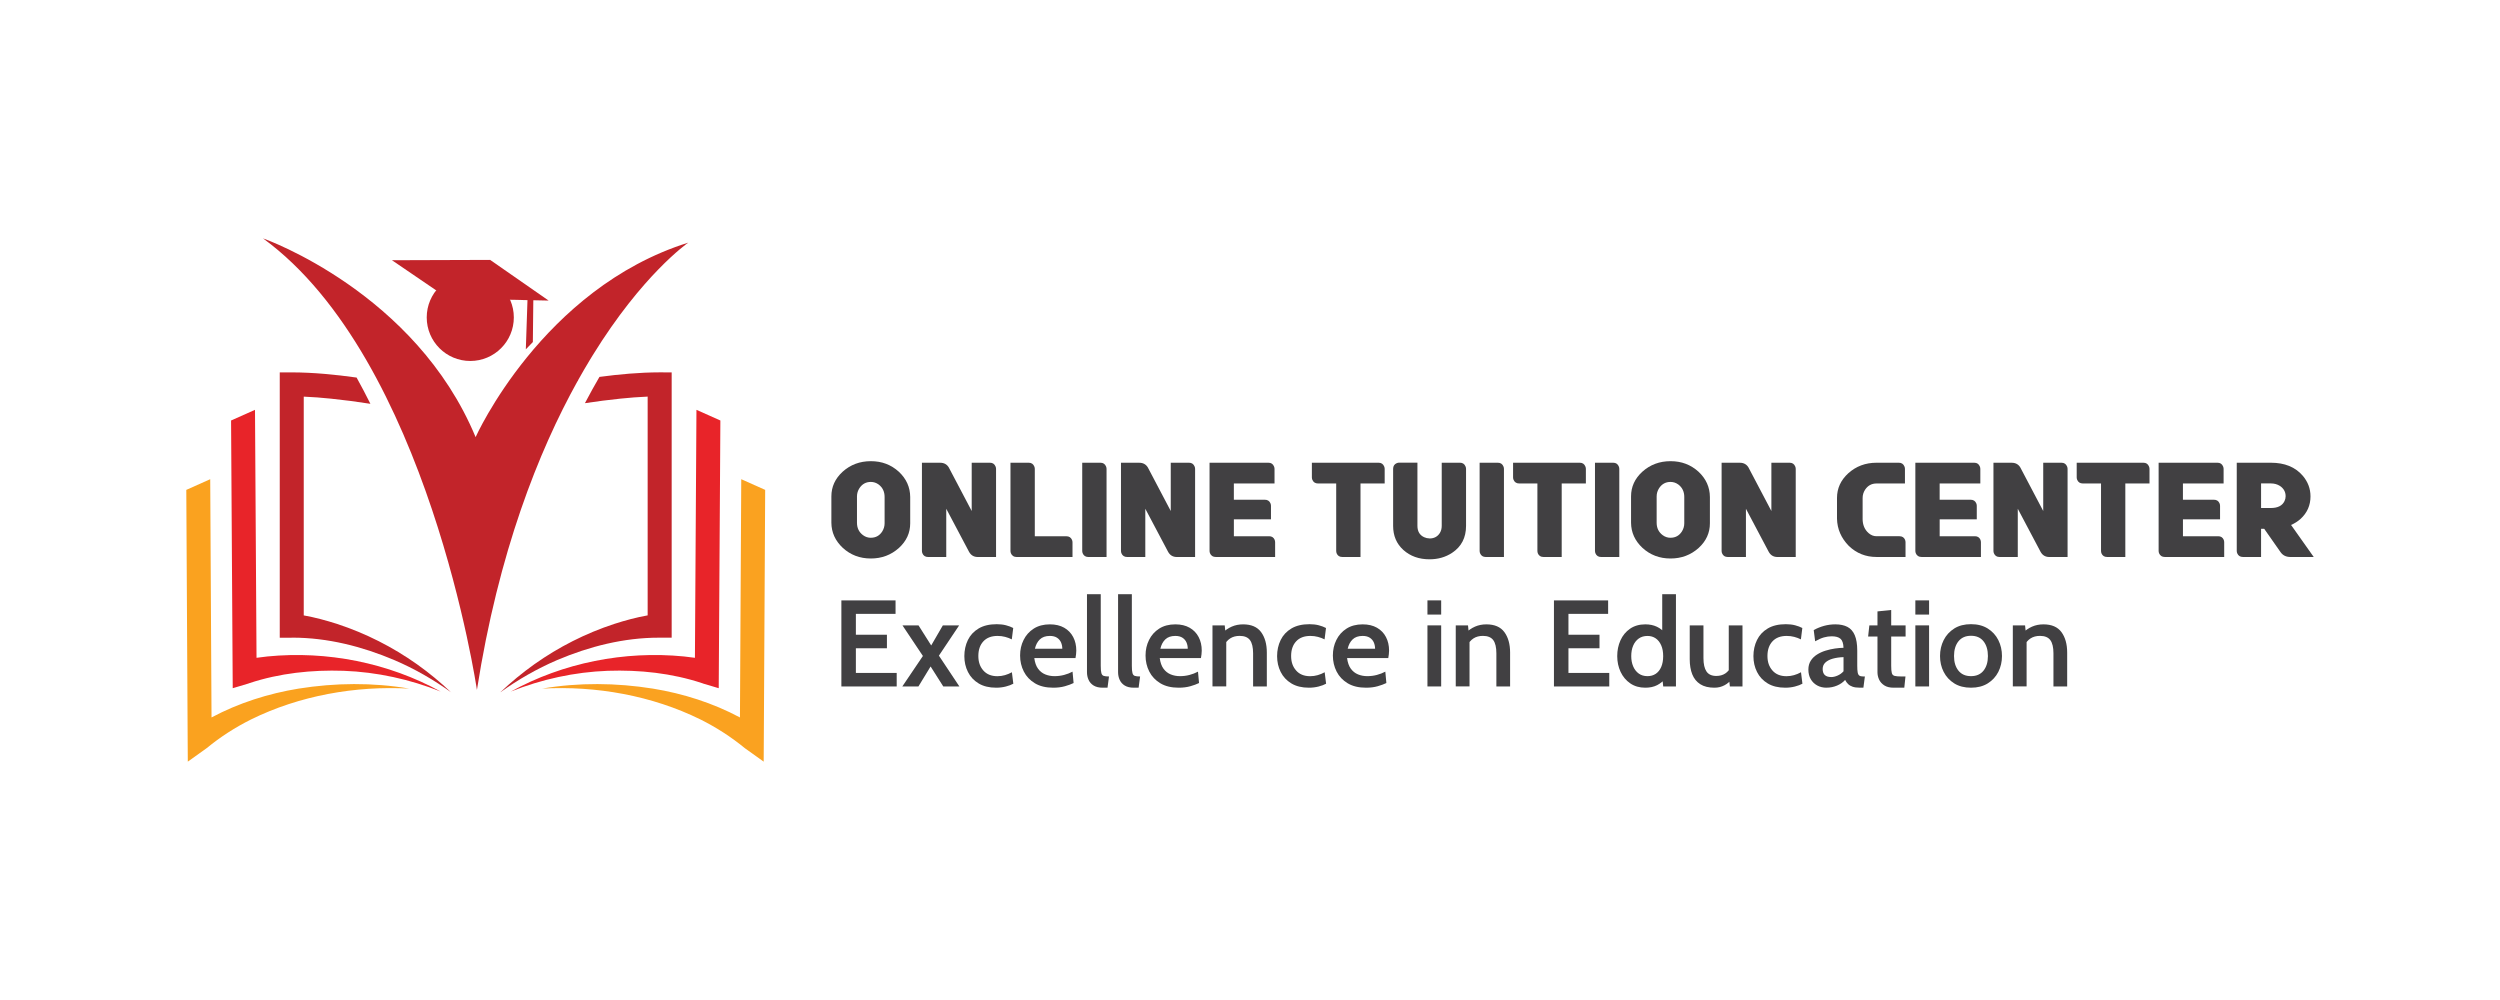 <?xml version="1.0" encoding="UTF-8"?>
<svg id="Layer_1" data-name="Layer 1" xmlns="http://www.w3.org/2000/svg" viewBox="0 0 1000 400">
  <defs>
    <style>
      .cls-1 {
        fill: #c2242a;
      }

      .cls-2 {
        fill: #faa21f;
      }

      .cls-3 {
        fill: #e82429;
      }

      .cls-4 {
        fill: #faa220;
      }

      .cls-5 {
        fill: #da3627;
      }

      .cls-6 {
        fill: #414042;
      }
    </style>
  </defs>
  <g>
    <path class="cls-4" d="m306.07,195.96l-.54,99.43-.06,9.27-7.59-5.43c-5.39-4.43-11.34-8.27-17.69-11.44-19.42-9.57-41.7-13.52-63.32-12.35,14.64-2.49,29.62-2.33,44.32.01,12.07,1.98,23.93,5.73,34.79,11.53l.52-95.3,9.58,4.28Z"/>
    <path class="cls-3" d="m288.15,168.19l-.62,100.7-.04,6.39-6.21-1.85s-.12-.05-.2-.08l-.25-.09c-12.12-4.01-24.97-5.37-37.73-4.94-13.25.49-26.44,3.37-38.79,8.31,20.93-11.53,45.45-16.39,69.27-14.05,1.46.15,2.93.33,4.39.54l.61-99.19,9.57,4.27Z"/>
    <path class="cls-5" d="m230.95,152.58l-.09-.55c.14-.02.29-.05.43-.06l-.34.61Z"/>
    <path class="cls-1" d="m268.68,255.08h-4.72s-.11,0-.18-.01h-.23c-13.99-.01-27.85,3.51-40.72,8.97-8.03,3.45-15.6,7.8-22.74,12.91,4.25-4.04,8.81-7.8,13.64-11.24,9.78-6.93,20.51-12.38,31.94-16.13,4.37-1.41,8.85-2.63,13.39-3.43v-87.51c-3.59.14-7.24.44-10.87.81-4.72.49-9.52,1.1-14.22,1.82,1.98-3.78,3.93-7.28,5.81-10.51,7.98-1.06,15.91-1.8,24.13-1.82l4.76.02c0,4.8,0,101.32,0,106.11Z"/>
    <path class="cls-2" d="m74.52,195.96l.54,99.43.06,9.27,7.59-5.43c5.39-4.43,11.34-8.27,17.69-11.44,19.42-9.57,41.7-13.52,63.32-12.35-14.64-2.49-29.62-2.33-44.32.01-12.07,1.98-23.93,5.73-34.79,11.53l-.52-95.3-9.58,4.28Z"/>
    <path class="cls-3" d="m92.43,168.19l.62,100.7.04,6.39,6.21-1.85s.12-.05.2-.08l.25-.09c12.12-4.01,24.97-5.37,37.73-4.94,13.25.49,26.44,3.37,38.79,8.31-20.93-11.53-45.45-16.39-69.27-14.05-1.46.15-2.93.33-4.39.54l-.61-99.19-9.57,4.27Z"/>
    <path class="cls-1" d="m180.48,276.95c-7.13-5.12-14.7-9.47-22.74-12.91-12.86-5.46-26.73-8.98-40.71-8.98h-.23c-.07.02-.16.02-.18.02h-4.72c0-4.8,0-101.32,0-106.11l4.76-.02c8.86.03,17.38.88,25.98,2.07,1.92,3.46,3.76,6.97,5.51,10.48v.02c-5.19-.82-10.54-1.52-15.78-2.06-3.64-.37-7.29-.67-10.87-.81v87.51c4.54.8,9.03,2.03,13.39,3.43,11.43,3.75,22.15,9.2,31.94,16.13,4.82,3.44,9.38,7.2,13.63,11.24Z"/>
    <path class="cls-1" d="m275.29,97.06c-.51.36-18.39,12.95-38.14,44.94-.37.59-.74,1.19-1.1,1.8-1.58,2.6-3.16,5.32-4.76,8.17l-.34.61c-15.51,27.93-31.55,68.24-40.18,123.39,0,0-19.46-132.42-85.58-180.63.94.33,61.09,21.74,85.05,79.51,0,0,26.61-59.44,85.05-77.79Z"/>
    <g>
      <circle class="cls-1" cx="188.11" cy="126.97" r="17.42"/>
      <polygon class="cls-1" points="174.32 116.04 156.78 104.09 196.06 103.96 219.45 120.23 189.19 119.59 174.32 116.04"/>
      <polygon class="cls-1" points="211.06 118.1 210.33 139.73 213.14 136.82 213.35 118.2 211.06 118.1"/>
    </g>
  </g>
  <g>
    <g>
      <path class="cls-6" d="m348.34,223.4c-4.4,0-8.14-1.42-11.24-4.27-3-2.81-4.52-6.17-4.55-10.05v-10.53c0-3.83,1.5-7.11,4.5-9.86,3.13-2.81,6.89-4.22,11.29-4.22s8.09,1.41,11.19,4.22c3,2.81,4.52,6.18,4.55,10.1v10.53c0,3.83-1.5,7.11-4.51,9.86-3.13,2.81-6.88,4.22-11.24,4.22Zm0-8.3c1.96,0,3.48-.84,4.55-2.51.63-1.01.95-2.1.95-3.27v-10.53c0-2.12-.79-3.78-2.37-4.98-.95-.69-1.99-1.04-3.13-1.04-1.93,0-3.45.82-4.55,2.47-.66,1.01-1,2.12-1,3.32v10.53c0,2.12.81,3.78,2.42,4.98.95.7,1.99,1.04,3.13,1.04Z"/>
      <path class="cls-6" d="m388.7,185.09h7.3c1.07,0,1.82.51,2.23,1.52.13.32.19.63.19.95v35.24h-7.3c-1.58,0-2.75-.7-3.51-2.09-.03-.03-.05-.06-.05-.09l-9.06-17.12v19.3h-7.26c-1.11,0-1.87-.49-2.28-1.47-.13-.32-.19-.63-.19-.95v-35.28h7.3c1.58,0,2.75.66,3.51,1.99.03.06.06.13.09.19l9.01,17.12v-19.3Z"/>
      <path class="cls-6" d="m404.2,185.09h7.3c1.07,0,1.82.51,2.23,1.52.13.32.19.63.19.95v26.94h12.61c1.11,0,1.86.49,2.28,1.47.13.32.19.63.19.95v5.88h-22.34c-1.11,0-1.87-.49-2.28-1.47-.13-.32-.19-.63-.19-.95v-35.28Z"/>
      <path class="cls-6" d="m432.9,185.09h7.3c1.07,0,1.82.51,2.23,1.52.13.32.19.63.19.95v35.24h-7.26c-1.11,0-1.87-.49-2.28-1.47-.13-.32-.19-.63-.19-.95v-35.28Z"/>
      <path class="cls-6" d="m468.32,185.09h7.3c1.07,0,1.82.51,2.23,1.52.13.32.19.63.19.95v35.24h-7.3c-1.58,0-2.75-.7-3.51-2.09-.03-.03-.05-.06-.05-.09l-9.06-17.12v19.3h-7.26c-1.11,0-1.87-.49-2.28-1.47-.13-.32-.19-.63-.19-.95v-35.28h7.3c1.58,0,2.75.66,3.51,1.99.03.06.06.13.09.19l9.01,17.12v-19.3Z"/>
      <path class="cls-6" d="m507.63,214.49c1.08,0,1.82.47,2.23,1.42.13.35.19.68.19,1v5.88h-23.76c-1.11,0-1.87-.49-2.28-1.47-.13-.32-.19-.63-.19-.95v-35.28h23.57c1.08,0,1.82.51,2.23,1.52.13.32.19.63.19.95v5.83h-16.27v6.5h12.38c1.11,0,1.87.49,2.28,1.47.13.32.19.63.19.95v5.41h-14.84v6.78h14.08Z"/>
      <path class="cls-6" d="m551.45,185.09c1.08,0,1.82.51,2.23,1.52.13.32.19.63.19.95v5.83h-9.67v29.4h-7.3c-1.08,0-1.82-.47-2.23-1.42-.13-.35-.19-.68-.19-1v-26.98h-7.26c-1.11,0-1.87-.49-2.28-1.47-.13-.32-.19-.63-.19-.95v-5.88h26.7Z"/>
      <path class="cls-6" d="m571.8,215.39c1.83,0,3.21-.73,4.13-2.18.51-.82.76-1.77.76-2.85v-25.28h7.26c1.07,0,1.82.47,2.23,1.42.16.35.24.7.24,1.04v22.81c0,4.71-1.85,8.3-5.55,10.76-2.62,1.74-5.64,2.61-9.06,2.61-4.21,0-7.7-1.25-10.48-3.75-2.72-2.47-4.08-5.67-4.08-9.63v-22.81c0-1.11.49-1.87,1.47-2.28.32-.13.63-.19.95-.19h7.3v25.28c0,2.21.9,3.73,2.7,4.55.7.32,1.41.47,2.13.47Z"/>
      <path class="cls-6" d="m591.86,185.09h7.3c1.07,0,1.82.51,2.23,1.52.13.32.19.63.19.95v35.24h-7.26c-1.11,0-1.87-.49-2.28-1.47-.13-.32-.19-.63-.19-.95v-35.28Z"/>
      <path class="cls-6" d="m631.93,185.09c1.08,0,1.82.51,2.23,1.52.13.32.19.63.19.95v5.83h-9.67v29.4h-7.3c-1.08,0-1.82-.47-2.23-1.42-.13-.35-.19-.68-.19-1v-26.98h-7.26c-1.11,0-1.87-.49-2.28-1.47-.13-.32-.19-.63-.19-.95v-5.88h26.7Z"/>
      <path class="cls-6" d="m638,185.09h7.3c1.07,0,1.82.51,2.23,1.52.13.32.19.63.19.95v35.24h-7.26c-1.11,0-1.87-.49-2.28-1.47-.13-.32-.19-.63-.19-.95v-35.28Z"/>
      <path class="cls-6" d="m668.21,223.4c-4.39,0-8.14-1.42-11.24-4.27-3-2.81-4.52-6.17-4.55-10.05v-10.53c0-3.83,1.5-7.11,4.51-9.86,3.13-2.81,6.89-4.22,11.29-4.22s8.09,1.41,11.19,4.22c3,2.81,4.52,6.18,4.55,10.1v10.53c0,3.83-1.5,7.11-4.5,9.86-3.13,2.81-6.88,4.22-11.24,4.22Zm0-8.3c1.96,0,3.48-.84,4.55-2.51.63-1.01.95-2.1.95-3.27v-10.53c0-2.12-.79-3.78-2.37-4.98-.95-.69-1.99-1.04-3.13-1.04-1.93,0-3.45.82-4.55,2.47-.66,1.01-1,2.12-1,3.32v10.53c0,2.12.81,3.78,2.42,4.98.95.7,1.99,1.04,3.13,1.04Z"/>
      <path class="cls-6" d="m708.57,185.09h7.3c1.07,0,1.82.51,2.23,1.52.13.32.19.63.19.95v35.24h-7.3c-1.58,0-2.75-.7-3.51-2.09-.03-.03-.05-.06-.05-.09l-9.06-17.12v19.3h-7.26c-1.11,0-1.87-.49-2.28-1.47-.13-.32-.19-.63-.19-.95v-35.28h7.3c1.58,0,2.75.66,3.51,1.99.03.06.06.13.09.19l9.01,17.12v-19.3Z"/>
      <path class="cls-6" d="m745.04,207.47c0,2.47.81,4.39,2.42,5.79.95.82,1.99,1.23,3.13,1.23h9.2c1.08,0,1.82.47,2.23,1.42.13.35.19.68.19,1v5.88h-11.62c-4.3,0-7.98-1.47-11.05-4.41-3.07-3.13-4.65-6.77-4.74-10.91v-8.3c0-3.82,1.5-7.11,4.51-9.86,3.13-2.81,6.89-4.22,11.29-4.22h8.96c1.07,0,1.82.51,2.23,1.52.13.32.19.63.19.95v5.83h-11.38c-1.93,0-3.45.82-4.55,2.47-.66,1.01-1,2.12-1,3.32v8.3Z"/>
      <path class="cls-6" d="m789.95,214.49c1.08,0,1.82.47,2.23,1.42.13.35.19.68.19,1v5.88h-23.76c-1.11,0-1.87-.49-2.28-1.47-.13-.32-.19-.63-.19-.95v-35.28h23.57c1.08,0,1.82.51,2.23,1.52.13.32.19.63.19.95v5.83h-16.27v6.5h12.38c1.11,0,1.87.49,2.28,1.47.13.32.19.63.19.95v5.41h-14.84v6.78h14.08Z"/>
      <path class="cls-6" d="m817.31,185.09h7.3c1.07,0,1.82.51,2.23,1.52.13.32.19.63.19.95v35.24h-7.3c-1.58,0-2.75-.7-3.51-2.09-.03-.03-.05-.06-.05-.09l-9.06-17.12v19.3h-7.26c-1.11,0-1.87-.49-2.28-1.47-.13-.32-.19-.63-.19-.95v-35.28h7.3c1.58,0,2.75.66,3.51,1.99.03.06.06.13.09.19l9.01,17.12v-19.3Z"/>
      <path class="cls-6" d="m857.38,185.09c1.08,0,1.82.51,2.23,1.52.13.32.19.63.19.95v5.83h-9.67v29.4h-7.3c-1.08,0-1.82-.47-2.23-1.42-.13-.35-.19-.68-.19-1v-26.98h-7.26c-1.11,0-1.87-.49-2.28-1.47-.13-.32-.19-.63-.19-.95v-5.88h26.7Z"/>
      <path class="cls-6" d="m887.26,214.49c1.08,0,1.82.47,2.23,1.42.13.35.19.68.19,1v5.88h-23.76c-1.11,0-1.87-.49-2.28-1.47-.13-.32-.19-.63-.19-.95v-35.28h23.57c1.08,0,1.82.51,2.23,1.52.13.32.19.63.19.95v5.83h-16.27v6.5h12.38c1.11,0,1.87.49,2.28,1.47.13.32.19.63.19.95v5.41h-14.84v6.78h14.08Z"/>
      <path class="cls-6" d="m904.43,211.5v11.29h-7.26c-1.11,0-1.87-.49-2.28-1.47-.13-.32-.19-.63-.19-.95v-35.28h13.66c5.5,0,9.74,1.72,12.71,5.17,2.09,2.44,3.13,5.2,3.13,8.3,0,3.57-1.33,6.58-3.98,9.01-1.11.98-2.37,1.79-3.79,2.42l9.06,12.8h-9.48c-1.64-.03-2.91-.68-3.79-1.94l-6.54-9.34h-1.23Zm0-18.12v9.82h3.94c2.75,0,4.57-.93,5.45-2.8.28-.6.43-1.23.43-1.9,0-1.74-.76-3.11-2.28-4.13-1.04-.66-2.25-1-3.6-1h-3.94Z"/>
    </g>
    <g>
      <path class="cls-6" d="m336.55,274.59v-34.44h21.67v5.41h-15.87v8.34h12.42v5.41h-12.42v9.86h16.33v5.41h-22.14Z"/>
      <path class="cls-6" d="m360.92,274.59l8.24-12.2-8.17-12.23h6.42l5.07,8.02,4.65-8.02h6.52l-8.09,12.1,8.19,12.32h-6.44l-5.07-7.99-4.87,7.99h-6.44Z"/>
      <path class="cls-6" d="m398.46,275.08c-2.79,0-5.12-.57-7.01-1.71-1.89-1.14-3.31-2.66-4.27-4.58-.96-1.91-1.44-4.02-1.44-6.33s.47-4.51,1.41-6.44c.94-1.93,2.37-3.48,4.29-4.62,1.92-1.15,4.34-1.72,7.26-1.72,1.34,0,2.57.14,3.69.43,1.12.29,2.08.65,2.9,1.09l-.57,4.55c-.8-.41-1.69-.74-2.66-1s-1.98-.38-3.03-.38c-2.46,0-4.36.73-5.69,2.18-1.34,1.45-2,3.4-2,5.84s.66,4.28,1.99,5.8,3.21,2.29,5.63,2.29c1.03,0,2.03-.14,3-.42.97-.28,1.9-.66,2.8-1.16l.57,4.58c-.79.44-1.79.82-3.01,1.13s-2.51.47-3.87.47Z"/>
      <path class="cls-6" d="m421.28,275.08c-2.92,0-5.36-.59-7.32-1.77s-3.44-2.74-4.43-4.69c-.99-1.94-1.49-4.08-1.49-6.41s.46-4.32,1.39-6.21c.93-1.89,2.28-3.41,4.06-4.55s3.94-1.71,6.48-1.71c2.23,0,4.13.45,5.71,1.35,1.57.9,2.77,2.14,3.6,3.73.83,1.58,1.24,3.39,1.24,5.42,0,.46-.03.94-.09,1.44s-.14,1.01-.23,1.54h-16.48c.23,1.79.73,3.21,1.5,4.26.77,1.05,1.73,1.81,2.88,2.28,1.15.47,2.39.7,3.71.7s2.58-.16,3.8-.48c1.22-.32,2.36-.76,3.41-1.32l.42,4.55c-.93.46-2.09.89-3.47,1.28s-2.94.59-4.7.59Zm-7.31-15.59h10.95c0-.89-.17-1.72-.5-2.5-.34-.78-.87-1.41-1.6-1.89-.73-.48-1.69-.73-2.87-.73-1.72,0-3.06.47-4.02,1.4-.96.93-1.61,2.17-1.96,3.71Z"/>
      <path class="cls-6" d="m441.09,275.08c-1.49,0-2.7-.29-3.63-.86-.93-.57-1.6-1.33-2.03-2.28-.43-.94-.64-1.97-.64-3.09v-31.17h5.51v28.66c0,1.33.08,2.29.25,2.89.16.6.48.98.95,1.13.47.16,1.17.23,2.1.23l-.59,4.48h-1.92Z"/>
      <path class="cls-6" d="m453.53,275.08c-1.49,0-2.7-.29-3.63-.86-.93-.57-1.6-1.33-2.03-2.28-.43-.94-.64-1.97-.64-3.09v-31.17h5.51v28.66c0,1.33.08,2.29.25,2.89.16.6.48.98.95,1.13.47.16,1.17.23,2.1.23l-.59,4.48h-1.92Z"/>
      <path class="cls-6" d="m471.46,275.08c-2.92,0-5.36-.59-7.32-1.77s-3.44-2.74-4.43-4.69c-.99-1.94-1.49-4.08-1.49-6.41s.46-4.32,1.39-6.21c.93-1.89,2.28-3.41,4.06-4.55s3.94-1.71,6.48-1.71c2.23,0,4.13.45,5.71,1.35,1.57.9,2.77,2.14,3.6,3.73.83,1.58,1.24,3.39,1.24,5.42,0,.46-.03.94-.09,1.44s-.14,1.01-.23,1.54h-16.48c.23,1.79.73,3.21,1.5,4.26.77,1.05,1.73,1.81,2.88,2.28,1.15.47,2.39.7,3.71.7s2.58-.16,3.8-.48c1.22-.32,2.36-.76,3.41-1.32l.42,4.55c-.93.46-2.09.89-3.47,1.28s-2.94.59-4.7.59Zm-7.31-15.59h10.95c0-.89-.17-1.72-.5-2.5-.34-.78-.87-1.41-1.6-1.89-.73-.48-1.69-.73-2.87-.73-1.72,0-3.06.47-4.02,1.4-.96.93-1.61,2.17-1.96,3.71Z"/>
      <path class="cls-6" d="m484.99,274.59v-24.43h4.9l.47,4.6-1.52-1.45c1.18-1.16,2.46-2.05,3.85-2.66,1.39-.61,2.9-.91,4.54-.91,3.28,0,5.68,1.03,7.21,3.1,1.52,2.07,2.29,4.8,2.29,8.19v13.55h-5.49v-13.26c0-2.39-.42-4.15-1.25-5.28-.84-1.12-2.21-1.69-4.13-1.69-1.49,0-2.76.34-3.81,1.03-1.05.69-1.87,1.68-2.46,2.98l.91-2.9v19.11h-5.49Z"/>
      <path class="cls-6" d="m523.56,275.08c-2.79,0-5.12-.57-7.01-1.71-1.89-1.14-3.31-2.66-4.27-4.58-.96-1.91-1.44-4.02-1.44-6.33s.47-4.51,1.42-6.44c.94-1.93,2.37-3.48,4.29-4.62,1.92-1.15,4.34-1.72,7.26-1.72,1.34,0,2.58.14,3.69.43,1.11.29,2.08.65,2.9,1.09l-.57,4.55c-.8-.41-1.69-.74-2.66-1s-1.98-.38-3.03-.38c-2.46,0-4.36.73-5.69,2.18-1.34,1.45-2,3.4-2,5.84s.66,4.28,1.99,5.8c1.33,1.53,3.21,2.29,5.63,2.29,1.03,0,2.03-.14,3-.42.97-.28,1.9-.66,2.8-1.16l.57,4.58c-.79.44-1.79.82-3.01,1.13-1.22.31-2.51.47-3.87.47Z"/>
      <path class="cls-6" d="m546.39,275.08c-2.92,0-5.36-.59-7.32-1.77-1.96-1.18-3.44-2.74-4.43-4.69s-1.49-4.08-1.49-6.41.46-4.32,1.39-6.21c.93-1.89,2.28-3.41,4.06-4.55s3.94-1.71,6.48-1.71c2.23,0,4.13.45,5.71,1.35,1.57.9,2.78,2.14,3.6,3.73.83,1.58,1.24,3.39,1.24,5.42,0,.46-.03.94-.09,1.44-.06.5-.14,1.01-.23,1.54h-16.48c.23,1.79.73,3.21,1.5,4.26.77,1.05,1.73,1.81,2.88,2.28,1.15.47,2.39.7,3.71.7s2.58-.16,3.8-.48c1.22-.32,2.36-.76,3.41-1.32l.42,4.55c-.94.46-2.09.89-3.47,1.28-1.38.39-2.94.59-4.7.59Zm-7.31-15.59h10.95c0-.89-.17-1.72-.5-2.5-.34-.78-.87-1.41-1.6-1.89-.73-.48-1.68-.73-2.87-.73-1.72,0-3.06.47-4.02,1.4-.96.93-1.61,2.17-1.96,3.71Z"/>
      <path class="cls-6" d="m570.98,245.83v-5.68h5.49v5.68h-5.49Zm0,28.75v-24.43h5.49v24.43h-5.49Z"/>
      <path class="cls-6" d="m582.3,274.59v-24.43h4.9l.47,4.6-1.52-1.45c1.18-1.16,2.46-2.05,3.85-2.66s2.9-.91,4.54-.91c3.28,0,5.68,1.03,7.21,3.1,1.52,2.07,2.29,4.8,2.29,8.19v13.55h-5.49v-13.26c0-2.39-.42-4.15-1.25-5.28-.84-1.12-2.21-1.69-4.13-1.69-1.49,0-2.76.34-3.81,1.03-1.05.69-1.87,1.68-2.46,2.98l.91-2.9v19.11h-5.49Z"/>
      <path class="cls-6" d="m621.58,274.59v-34.44h21.67v5.41h-15.87v8.34h12.42v5.41h-12.42v9.86h16.33v5.41h-22.14Z"/>
      <path class="cls-6" d="m658.13,275.08c-2.33,0-4.33-.57-6.01-1.72-1.68-1.15-2.97-2.68-3.88-4.6-.9-1.92-1.35-4.03-1.35-6.32s.43-4.38,1.3-6.31c.87-1.93,2.14-3.47,3.83-4.64,1.68-1.16,3.72-1.75,6.11-1.75,1.74,0,3.28.32,4.61.95,1.34.63,2.48,1.54,3.43,2.72l-1.28,1.06v-16.78h5.49v36.9h-5.09l-.49-4.53,1.55,1.11c-1,1.25-2.17,2.21-3.49,2.89-1.33.68-2.9,1.02-4.72,1.02Zm.86-4.62c1.26,0,2.36-.31,3.3-.93.93-.62,1.66-1.53,2.19-2.73.52-1.2.79-2.65.79-4.35s-.26-3.11-.79-4.32c-.53-1.21-1.25-2.13-2.19-2.78-.93-.65-2.03-.97-3.3-.97-1.36,0-2.53.34-3.49,1.03-.97.69-1.71,1.64-2.23,2.85-.52,1.21-.77,2.61-.77,4.18s.26,2.89.77,4.11c.52,1.21,1.26,2.17,2.23,2.87s2.13,1.04,3.49,1.04Z"/>
      <path class="cls-6" d="m685.78,275.08c-2.31,0-4.2-.46-5.66-1.39-1.46-.93-2.53-2.24-3.21-3.94-.68-1.7-1.02-3.72-1.02-6.06v-13.53h5.49v13.09c0,2.38.41,4.16,1.22,5.35.81,1.19,2.12,1.78,3.92,1.78,1.38,0,2.57-.33,3.57-.98,1-.66,1.78-1.61,2.34-2.88l-.93,2.83v-19.19h5.49v24.43h-5.04l-.52-4.45,1.28,1.4c-.67,1.02-1.62,1.86-2.85,2.53s-2.58,1.01-4.06,1.01Z"/>
      <path class="cls-6" d="m714.09,275.08c-2.79,0-5.12-.57-7.01-1.71-1.89-1.14-3.31-2.66-4.27-4.58-.96-1.91-1.44-4.02-1.44-6.33s.47-4.51,1.42-6.44c.94-1.93,2.37-3.48,4.29-4.62,1.92-1.15,4.34-1.72,7.26-1.72,1.34,0,2.58.14,3.69.43,1.11.29,2.08.65,2.9,1.09l-.57,4.55c-.8-.41-1.69-.74-2.66-1s-1.98-.38-3.03-.38c-2.46,0-4.36.73-5.69,2.18-1.34,1.45-2,3.4-2,5.84s.66,4.28,1.99,5.8c1.33,1.53,3.21,2.29,5.63,2.29,1.03,0,2.03-.14,3-.42.97-.28,1.9-.66,2.8-1.16l.57,4.58c-.79.44-1.79.82-3.01,1.13-1.22.31-2.51.47-3.87.47Z"/>
      <path class="cls-6" d="m730.6,275.08c-1.38,0-2.62-.29-3.71-.89s-1.96-1.43-2.59-2.51c-.63-1.08-.95-2.36-.95-3.84,0-1.38.32-2.56.95-3.55.63-.99,1.47-1.82,2.51-2.47,1.04-.66,2.18-1.18,3.42-1.56,1.24-.38,2.48-.67,3.74-.85s2.4-.28,3.43-.29c-.05-1.74-.45-2.94-1.19-3.6s-1.92-1-3.53-1c-1.03,0-2.07.15-3.1.44s-2.21.81-3.52,1.55l-.57-4.48c1.29-.72,2.68-1.28,4.14-1.69,1.47-.4,2.97-.6,4.51-.6,1.92,0,3.53.34,4.82,1.01,1.29.67,2.28,1.78,2.94,3.32.66,1.54,1,3.6,1,6.17v6c0,1.2.06,2.11.17,2.73.11.62.34,1.05.68,1.28.34.23.85.34,1.54.34h.66l-.59,4.48h-1.53c-1.12,0-2.04-.13-2.78-.38-.74-.25-1.34-.61-1.81-1.07-.47-.46-.87-1.01-1.19-1.65-.84.95-1.92,1.71-3.23,2.26-1.32.56-2.73.84-4.22.84Zm1.92-4.26c.77,0,1.62-.2,2.53-.6.92-.4,1.71-.97,2.36-1.71v-5.66c-1.57.05-2.99.25-4.26.6-1.26.35-2.26.87-2.99,1.55-.73.68-1.09,1.55-1.09,2.6s.29,1.91.87,2.43c.58.53,1.44.79,2.57.79Z"/>
      <path class="cls-6" d="m757.48,275.08c-1.54,0-2.79-.3-3.74-.91s-1.65-1.38-2.09-2.32c-.44-.94-.66-1.93-.66-2.96v-14.27h-3.74l.49-4.45h3.25v-5.61l5.49-.57v6.17h5.76v4.45h-5.76v11.68c0,1.36.08,2.34.25,2.94.16.6.54.98,1.13,1.13.59.16,1.54.23,2.85.23h1.48l-.47,4.48h-4.23Z"/>
      <path class="cls-6" d="m766.14,245.83v-5.68h5.49v5.68h-5.49Zm0,28.75v-24.43h5.49v24.43h-5.49Z"/>
      <path class="cls-6" d="m788.4,275.08c-2.62,0-4.86-.57-6.7-1.72-1.84-1.15-3.25-2.68-4.23-4.6-.98-1.92-1.46-4.03-1.46-6.35s.49-4.44,1.46-6.37c.98-1.93,2.39-3.48,4.23-4.64s4.08-1.73,6.7-1.73,4.84.58,6.69,1.73c1.85,1.16,3.27,2.7,4.24,4.64.98,1.94,1.46,4.06,1.46,6.37s-.49,4.43-1.46,6.35c-.98,1.92-2.39,3.45-4.24,4.6-1.85,1.15-4.08,1.72-6.69,1.72Zm0-4.62c2.16,0,3.83-.73,5.01-2.2,1.17-1.47,1.76-3.42,1.76-5.84s-.59-4.43-1.76-5.9c-1.17-1.48-2.84-2.21-5.01-2.21s-3.84.74-5.02,2.21c-1.18,1.48-1.77,3.44-1.77,5.9s.59,4.37,1.77,5.84,2.85,2.2,5.02,2.2Z"/>
      <path class="cls-6" d="m805.13,274.59v-24.43h4.9l.47,4.6-1.52-1.45c1.18-1.16,2.46-2.05,3.85-2.66s2.9-.91,4.54-.91c3.28,0,5.68,1.03,7.21,3.1,1.52,2.07,2.29,4.8,2.29,8.19v13.55h-5.49v-13.26c0-2.39-.42-4.15-1.25-5.28-.84-1.12-2.21-1.69-4.13-1.69-1.49,0-2.76.34-3.81,1.03-1.05.69-1.87,1.68-2.46,2.98l.91-2.9v19.11h-5.49Z"/>
    </g>
  </g>
</svg>